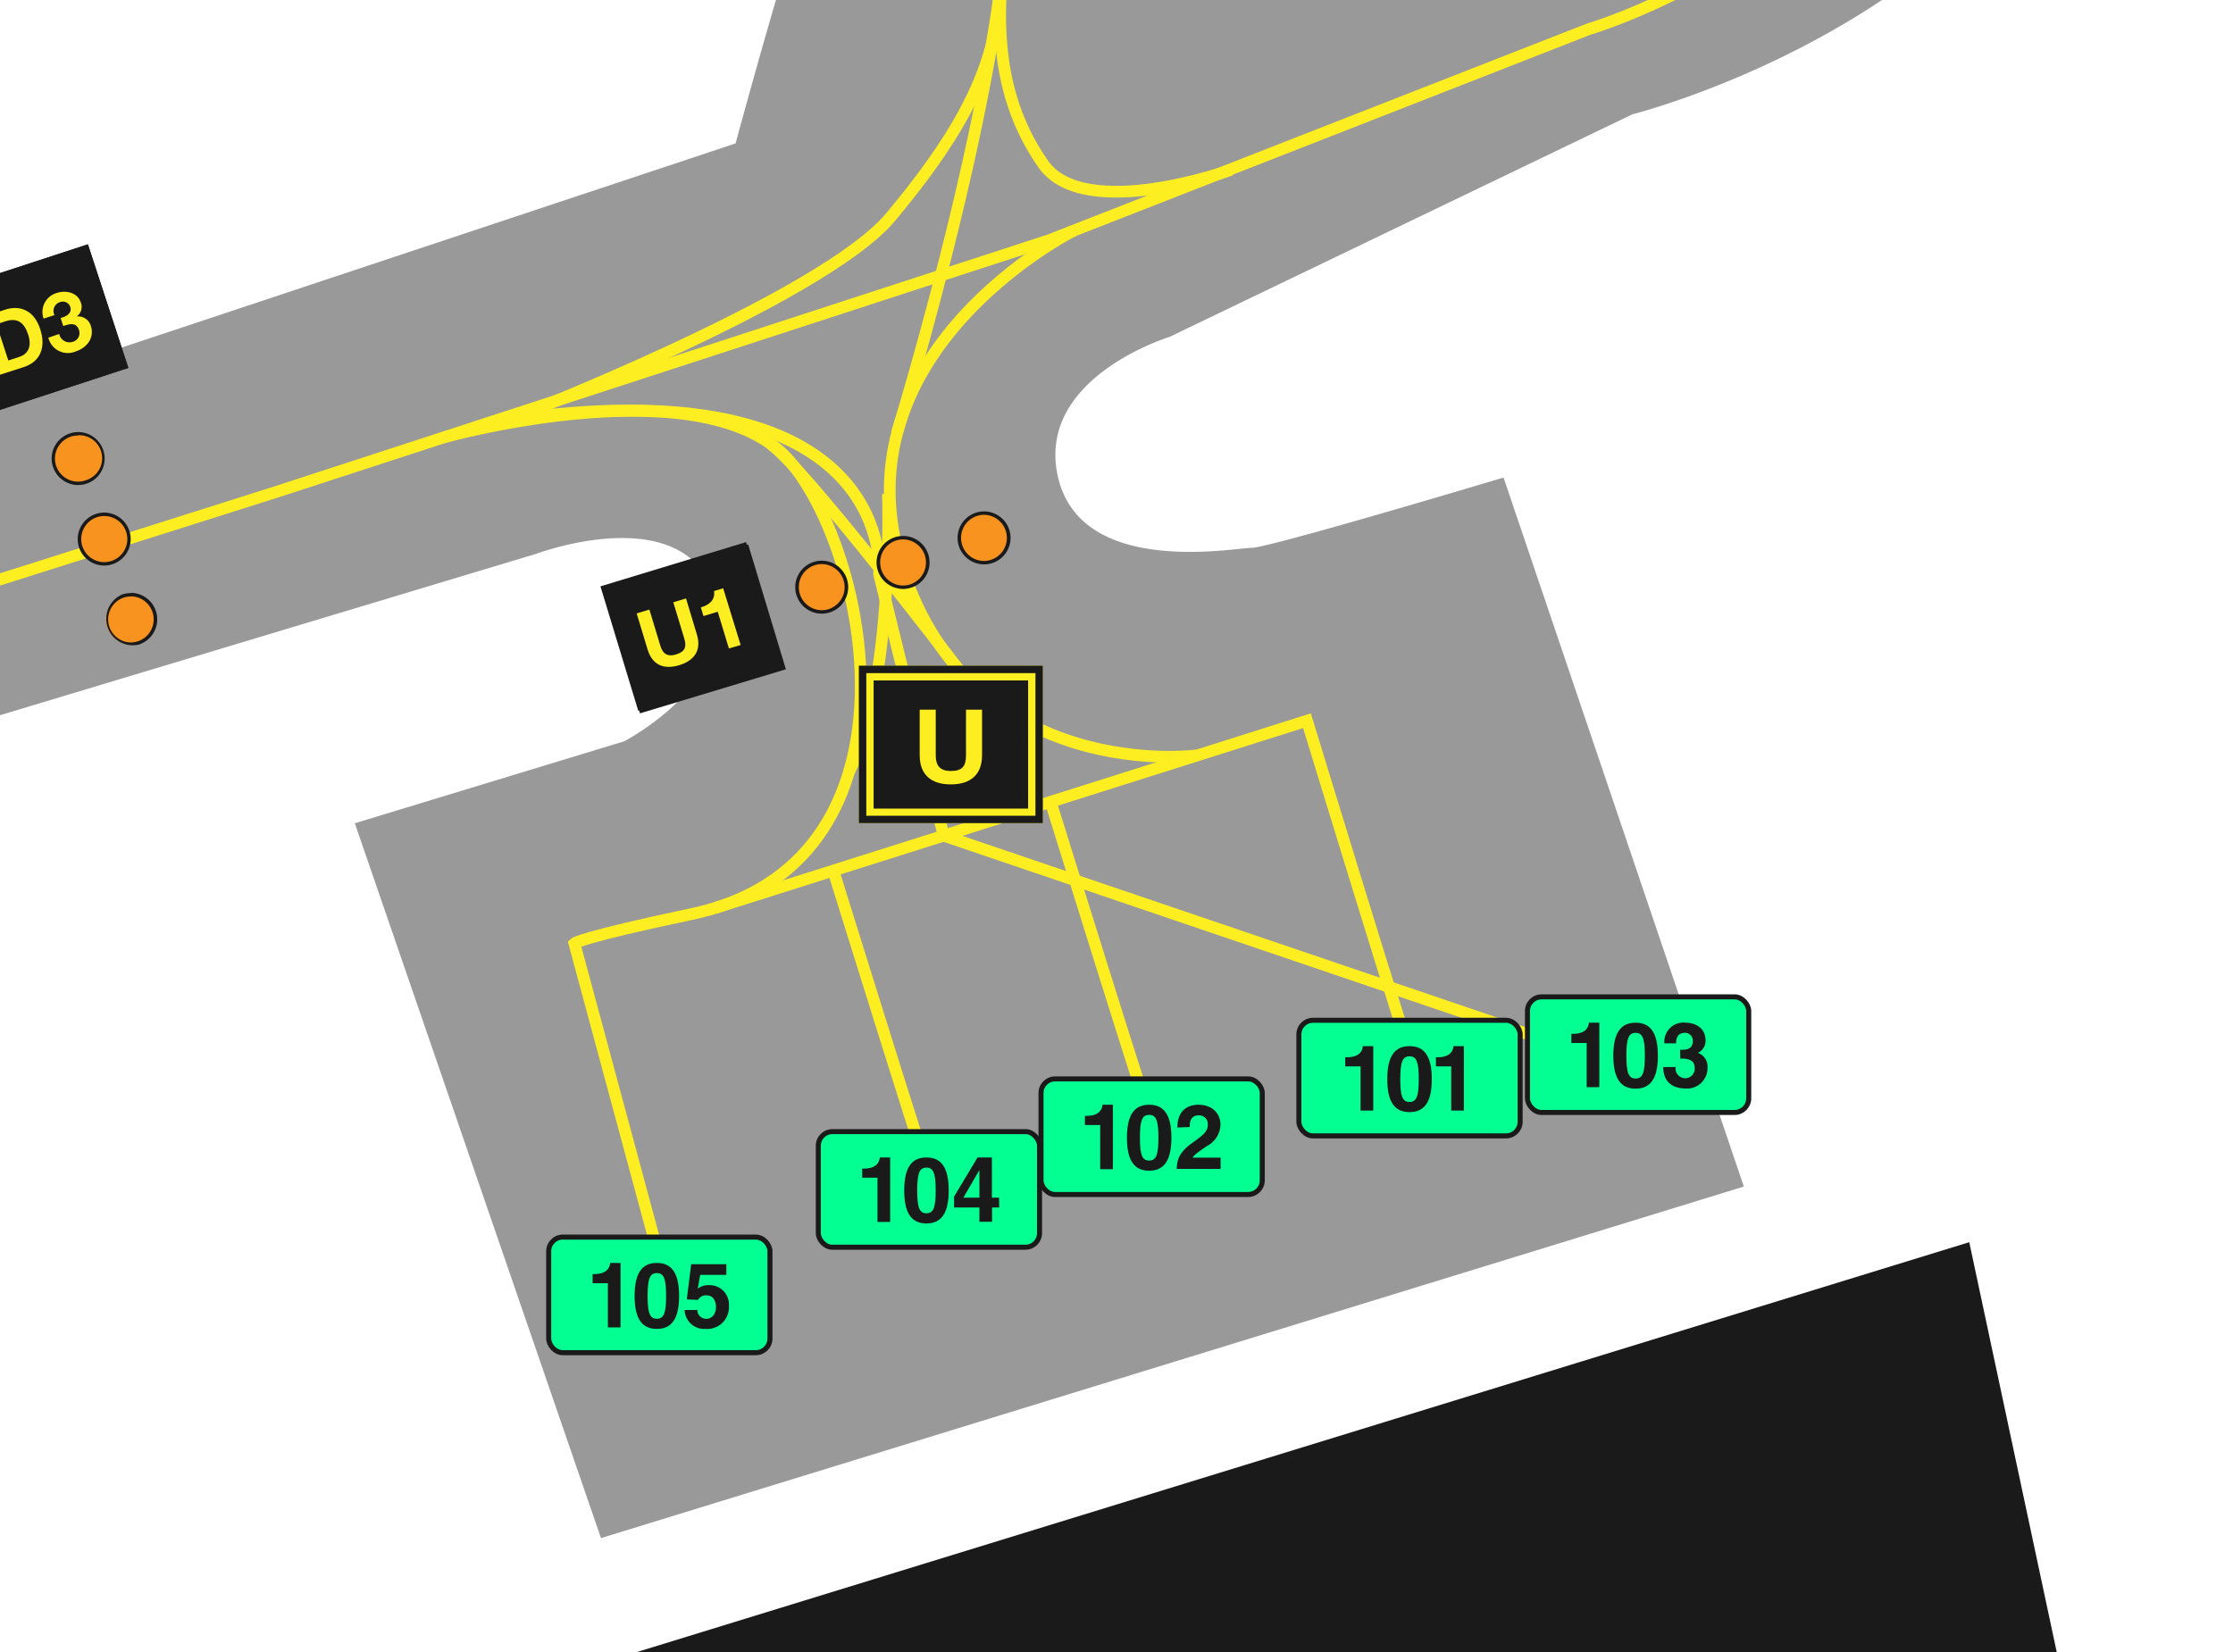 <svg viewBox="0 0 381 282" height="282" width="381" xmlns="http://www.w3.org/2000/svg"><defs><style>.cls-1{fill:#999;}.cls-2{fill:#1a1a1a;}.cls-3{fill:none;stroke:#fcee21;stroke-width:2px;}.cls-3,.cls-6{stroke-miterlimit:10;}.cls-4{fill:#f7931e;}.cls-5{fill:#fcee21;}.cls-6{fill:#03ff92;stroke:#1a1a1a;stroke-width:0.86px;}</style></defs><g id="Apron"><path d="M-481.5-3730.5c-85,19-84,118-84,118l220,791-38,69,23,82,64,29,48,163s12,45,11,87-9,64-9,64l-56,18,538,1927-207,68,15,79s40-14,55-3,37,71,37,71,12,27,4,46-34,25-34,25-494,163-495,163-17,2-23-6,2-21,2-21,19-12,17-33l-2-21-18-70-10-25-118,35,19,30,31,101s-10,26-16,34-36,21-36,21l-367,120s-16,7-29-4a44.19,44.19,0,0,1-15-25l-13-50s-7-23-2-38,18-51,18-51l-128,44,6,19s38,1,53,17,28,71,28,71,5,21-2,34-38,26-38,26-167,60-170,61-66,11-110,10-96-2-96-2l-26-39s-10-16-7-27,15-30,20-31,6-36,6-36-141,58-145,61,29,10,35,11,30,7,34,14,15,28,15,28,7,29,3,36-29,20-29,20-389,127-393,129-32,3-38,2-16-13-16-17-11-35-11-35-2-18,5-24,27-21,27-21l-13-13-128,40s34,7,48,14,25,33,25,33,14,28,9,37-25,17-25,17-155,54-157,54-17,8-24,5-17-29-17-29l-7-36s0-19,7-24,15-10,15-10l-19-67s-13,4-19,0-10,1-14-7-15-52-15-52l-358-1302-139-44s-21,2-27,3-48,15-48,15l-38,8,35,96a156.54,156.54,0,0,1,16-17c8-7,26-5,26-5s127,71,127,72,29,19,37,34,15,41,16,42,112,401,112,401-107,27-108,28-15,13-19,19-9,16-9,16l-32-2,28,102,10-46,25-17s72-19,74-20,29-7,36-1,15,18,15,18l32,109s-31,16-34,17-17,10-24,17-12,42-12,42l-51,197s48,132,49,126,4-95,5-97,24-141,24-141,11-67,13-69,3-41,26-34,31,39,31,39l124,440s9,25-2,40-22,43-22,43-34,34-33,34,29,2,34,4,60,27,60,27,24,82,24,85-2,13-6,15-98,46-100,46-28,2-35-1l-21-9s39,145,39,143,11-61,11-63,4-20,10-25,13-10,17-11,14-4,14-4l-44,158,30,153,16-30s166,149,168,152,41,14,55,29,28,93,28,93,38,123,38,125,13,33-4,48-57-33-57-33-68-66-99-113-62-104-62-104l-46-66,69,273,5-44,30,18,117,119s33,26,41,29,29,4,29,4,6,1,10,8,143,490,143,491,8,28,0,40-30,17-30,17l-84,30s-12,8-23-1-54-98-54-98L-1989,2237l41,17.57,150-46.57,26.5-51.5-91-331-2-25,8-14,7,1,20,75,166-43v-21s178-7,178-9-8-64-8-64l83-3-14-256v-245l-18-132,253-161,13-70,26-18,426,272,16,121-43,81,388,222,106,60,30-35-19-30,86-151,122-54-55-73-15-46-146-76-100-180,39.81-18.25.19.25,19-9,11,9s18,58,18,60,7,14,18,19a123.36,123.36,0,0,0,19,7l231-73s9-9,12-18-160-484-160-484l-55.59,18.33c-1.27.4-2.4.77-3.37,1.11l-35,10.56-26-98s-32-120-32-122-2-23,6-32c5.36-6,22-19,22-19l362-109s24-9,30,6-15,26-15,26l-46,14,42,122,195-60-41-121s-40,12-43,12-29,5-33-12,19-24,19-24l79-38s40-10,65-39,50-196,50-196,10-33-7-115,24-105,24-105,61-20,79-51,18-47,18-47l-10-98-848-3046-19-12S-396.5-3749.5-481.5-3730.5Zm-1482,4991,71,198s1,18,0,25-5,9-9,11-16,5-25,7-20-2-29-14c0,0-10-25-11-29s-45-160-47-166-5-26-5-34,12-9,12-9l31-7Zm1644-146c3,7,17,31,16,34s-2,23-5,25-4,11-12,14-186-94-186-94l81-165S-322.5,1107.5-319.5,1114.5Zm-835-738c1-5,17-7,17-7l119-38s7-1,14,6-2,24-2,24l-29,58a37,37,0,0,1-19,8c-11,1-25-5-25-5l-47-27S-1155.5,381.5-1154.5,376.5Zm-243,40c4-9,16-20,47-28s73,0,73,0,63,25,91,35,32,24,32,24l-34-2-147-27-44,16s-15,5-20,0S-1401.5,425.5-1397.5,416.5Zm-354,107,265-86s14-6,17,0-17,19-17,19l-53,20-237,77-15,5v-13Zm386-14s11,41,11,45-23,2-23,2-11-51-6-60,16-11,16-11a475,475,0,0,1,55-7c30-2,70,9,70,9s44,14,51,24,0,21,0,21l-9,17-14-2,10-18s-52-18-79-25S-1365.5,509.5-1365.5,509.5Zm-284,100s-28,15-32-4,20-22,20-22l182-63h24l-3,23Zm-232-56s16,1,25,15,9.1,26,9.1,26-73.1,20-79.1-15C-1931.5,553.5-1881.5,553.5-1881.5,553.5Zm-299,97c-5.36-20.09,34-27,34-27l99-33s50-26,56-7-33,28-33,28l-116,39S-2176.5,665.5-2180.5,650.5ZM-2098.7,872c.13.31.36.92.36.92s79.84,225.87,79.84,237.56c0,12-5,9-10,12s-18,5-25,3-8-13-10-18c-1.58-4-39.83-153-58.76-214.33-8.24-26.67,3.76-26.65,16.57-31.59l.19-.08C-2103.74,860.62-2099.66,869.8-2098.7,872Zm-14.8,213.48s2,23-11,29-33-10-33-10l-159-163,40-155s5-60,34-61,33,27,33,27Zm285-390c4,12-19,16-19,16s-257,85-259,86-28,3-33,2-9-7-9-7l-13-37s-5-31,0-44l13-11s173-55,192-61,54,3,54,3l59,28S-1832.5,683.5-1828.5,695.5Zm86-28c-8,0-13-9-13-9l-12-18s-8-20-6-25,9-3,9-3,10-4,21,3,12,12,12,12v29S-1734.5,667.5-1742.5,667.5Zm1388-38-45,14s32-63,32-64S-354.5,629.5-354.5,629.5Zm-221-311c10,2,9,22,9,22l-38,90-33,8-80,163-252-127-7,5-14-20,59-40s302-98,316-101S-585.5,316.5-575.5,318.5Zm218-77s19,53,19,54-8,2-8,2l-33-14-37-20s-4-6-4-8,7-6,7-6,45-15,48-15S-357.5,241.5-357.5,241.5Zm-136-35c-7,15-41,38-41,38l-377,129-40,15s-18,1-23-5-1-20,0-22,48-70,48-70l37-15s362-119,372-123,16,0,29,11S-486.5,191.5-493.5,206.5Zm619-182s-415,138-423,141-67,29-77,30-34,0-34,0c-9-6-14-13-15-20s-3-27,9-34,29-26,40-31,71-33,74-33,383-127,397-131,34-5,42,0,3,29,0,35S125.5,24.5,125.5,24.5Zm170-177c4,1,10,7,10,20s5,61,5,61l-21,39s-44,23-54,26-32,4-32,4l-3-4c-1-4-6-52-6-58s-4-11,3-17,32-12,41-17,25-16,31-22,18-21,20-25S291.5-153.5,295.5-152.5Zm-52-24a61.25,61.25,0,0,1-4-6c-1-4-33-105-33-105l52-17s9,24,11,39,0,29,0,39-7,33-11,39S244.5-175.5,243.5-176.5Zm105-142c3,3,10,37,10,37s-3,67-4,85,1,21-12,23c0,0-5-1-7,0s-3-10-3-10-9-31-12-43-14-58-18-69,1-15,4-26,10-5,15-8S345.5-321.5,348.5-318.5Zm-526-2037s-9-38,10-47,43,19,43,19l52,51-52,160Zm25,388c-12-9-22-33-22-33l-56-224s8-65,20-70,16,9,16,9,87,318,87,321S-140.5-1958.5-152.5-1967.5Zm111,26c7-4,32-3,32-3l63,70,1,17-37,158c-3,5-9,4-9,4s-50-165-49-166-4-55-4-55S-48.5-1937.5-41.5-1941.5Zm119,837-12-52-203-705v-37s15-21,22-24,20,0,20,0l197,693s7,70,5,94-11,48-11,48Zm236,640s3,24,3,41-7,13-11,17-17,5-23,4-6-9-8-13-9-35-12-41c0,0-138-475-142-485s-6-38-6-48,12-42,12-42h22c7,0,12,24,12,24Zm153-172c3,4,6,59,5,64s-13,43-16,48-22,26-30,30-28,10-37,10-46-12-46-12-16-37-19-51-3-43-3-51,10-25,14-32,46-28,51-30,61-21,61-21S463.5-640.5,466.5-636.5Zm-51-178c12,36,7,46,0,73s-27,32-37,38-51,6-58,4-51-50-52-55-38-130-40-145-15-54-16-82,7-86,9-102,55-200,55-200S403.5-850.5,415.5-814.5ZM142.07-1776.91s9.43-7.59,14.43-5.59,87,290,87,290,1,140,3,155-19,100-19,100-20,67-26,77-27,0-27,0l-32-42s-94-344-95-349c0,0-4-4-8-38s4-42,8-49,48-176,48-181S142.07-1776.91,142.07-1776.91Zm.43-65.59-36-25,9-34,17-32Zm-168-442,58,86,63,170s-21,128-22,130l-38-48s-26-37-51-49-58,9-58,9-3-8-5-11-8-36-9-61-1-68,0-80,47-159,47-159Zm39-26-38-31,16-42Zm-141-469,74,219v169l-5,12s-58-56-73-66-70,0-70,0l-143-522s-11-16,0-31,30-12,30-12l53,56,107,127Zm-229-751c3,2,25,31,25,31l163,575s-103-105-112-113-51-29-51-29h-45s-109-394-112-403-3-48-3-50-5-41,43-53S-359.5-3532.5-356.5-3530.5Zm-36-124c2,2,26,23,26,23l6,25s-24,5-30,3-28-17-28-17-12,1-33,0a87.89,87.89,0,0,0-40,8s-24,13-31,3-3-17,0-27,26-34,31-38,9-12,40-15S-394.5-3656.5-392.5-3654.5Zm-1500,5373-37-136s-6-14,5-18,16,12,16,12l44,154a21.31,21.31,0,0,1-17,0A19.61,19.61,0,0,1-1892.5,1718.5Z" class="cls-1" data-name="Apron" id="Apron-2"></path><g id="Edifici"><polygon points="145 433 89 288 336 212 368 362 145 433" class="cls-2"></polygon></g><g id="Taxiways"><path d="M-1018,574s-23-14-28-34,0-26,0-26,13.71-34.53,44.35-17.76-32.22-11.13-22.29-35.19S-978,416-978,416l428-141,294-95L47,84,179,41l21.86-8.55L271,5s45-13,67-56,39-129,42-167-7-116-21-163S214-887,214-887L23-1575l-169-609-39-139-30.41-102" class="cls-3"></path><path d="M-1801,506l409-133s47-16,78-13,78,9,105,4,97-31,97-31l210-70,430-145,212-69L128-82s51-14,94-39,87-65,75-117S161-738,161-738L-205-2037l-39-151s-7-17-4-36,13-59,20-88,27-43,12-116-180-645-180-645l-145-524c-8-35-8-90,64-108s118,49,118,49" class="cls-3"></path><path d="M75.77,74.63S121,62,135,79s23,68.58-17,77c-19,4-20,5-20,5l17,63" class="cls-3"></path><path d="M161,208c-1-2-19-60-19-60" class="cls-3"></path><path d="M198,196c-1-2-19-60-19-60" class="cls-3"></path><path d="M242,184c-1-2-19-61-19-61L122.11,154.93" class="cls-3"></path><path d="M271,180,161,142.62,150,98s3-34-58-27" class="cls-3"></path><path d="M204.29,128.92S166,134,154,97s29.21-57.65,29.21-57.65" class="cls-3"></path><path d="M151.5,84.26s1.14,32.36-6.68,47.55" class="cls-3"></path><path d="M163.21,113.81s-26.19-34.26-31.7-38" class="cls-3"></path><path d="M153,74s21-68,19-99-3-95-3-95,2-22-7-49-34-111-34-111-3-24-34-14-64,21-64,21" class="cls-3"></path><path d="M210,29s-25,9-32-1-8.06-21.12-7-32.56" class="cls-3"></path><path d="M86,72s54.25-20.9,66-35c10-12,17.85-24,18.43-37.5" class="cls-3"></path></g></g><g id="IHP"><path d="M22.29,109.94a4.21,4.21,0,0,1-4-2.92,4.15,4.15,0,0,1,.24-3.22,4.23,4.23,0,0,1,7.79.6,4.24,4.24,0,0,1-2.7,5.33A4.24,4.24,0,0,1,22.29,109.94Z" class="cls-4"></path><path d="M22.29,101.77a3.94,3.94,0,0,1,1.23,7.68,4.06,4.06,0,0,1-1.23.2A3.94,3.94,0,0,1,21.07,102a4,4,0,0,1,1.22-.2m0-.58h0a4.45,4.45,0,0,0-1.4.22A4.52,4.52,0,0,0,23.7,110a4.52,4.52,0,0,0-1.41-8.82Z" class="cls-2"></path><path d="M17.81,96.23A4.22,4.22,0,0,1,14,90.09a4.23,4.23,0,0,1,7.79.6A4.24,4.24,0,0,1,19.12,96,4.18,4.18,0,0,1,17.81,96.23Z" class="cls-4"></path><path d="M17.81,88.07A3.93,3.93,0,0,1,19,95.74a4,4,0,0,1-1.22.2,3.94,3.94,0,0,1-1.22-7.68,4,4,0,0,1,1.22-.19m0-.59h0a4.53,4.53,0,0,0-1.41.23,4.53,4.53,0,0,0-2.89,5.7,4.52,4.52,0,1,0,4.3-5.93Z" class="cls-2"></path><path d="M13.3,82.44A4.22,4.22,0,0,1,12,74.2,4.18,4.18,0,0,1,13.3,74a4.22,4.22,0,0,1,1.31,8.24A4.13,4.13,0,0,1,13.3,82.44Z" class="cls-4"></path><path d="M13.3,74.28A3.93,3.93,0,0,1,14.52,82a3.67,3.67,0,0,1-1.22.2,3.94,3.94,0,0,1-1.22-7.68,4,4,0,0,1,1.22-.19m0-.59h0a4.56,4.56,0,0,0-4,2.48,4.52,4.52,0,1,0,4-2.48Z" class="cls-2"></path><rect transform="translate(-17.19 4.69) rotate(-18.11)" height="22.19" width="25.93" y="45.18" x="-6.84" class="cls-2"></rect><path d="M14.63,42.41l6.55,20-23.56,7.7-6.55-20,23.56-7.71M15,41.7-9.64,49.76l6.89,21.09L21.9,62.79,15,41.7Z" class="cls-2"></path><path d="M-3.35,54.23.88,52.85c2.54-.84,5,.13,6,3.39.93,2.84.17,5.43-2.83,6.41L-.15,64Zm4.77,7.29,1.92-.63c1.25-.41,2.19-1.57,1.48-3.74-.64-2-1.74-3-3.89-2.32l-1.53.51Z" class="cls-5"></path><path d="M10.34,54.27c.86-.21,2-.77,1.66-1.87a1.34,1.34,0,0,0-1.78-.83,1.56,1.56,0,0,0-.92,2.2l-1.86.61A3.37,3.37,0,0,1,9.68,50c1.54-.51,3.54-.11,4.1,1.61a2,2,0,0,1-.7,2.4v0a2.25,2.25,0,0,1,2.42,1.62c.66,2-.65,3.71-2.54,4.33a3.42,3.42,0,0,1-4.71-2.33L10.1,57a1.8,1.8,0,0,0,2.31,1.34,1.55,1.55,0,0,0,1.07-2c-.47-1.46-1.74-1-2.69-.7Z" class="cls-5"></path><path d="M167.88,96a4.23,4.23,0,0,1-1.22-8.28,4.26,4.26,0,0,1,1.23-.18,4.23,4.23,0,0,1,1.22,8.28,4.26,4.26,0,0,1-1.23.18Z" class="cls-4"></path><path d="M167.89,87.86a3.94,3.94,0,0,1,1.14,7.7,3.83,3.83,0,0,1-1.15.18,3.94,3.94,0,0,1-1.14-7.7,3.83,3.83,0,0,1,1.15-.18m0-.58a4.52,4.52,0,1,0,4,6.65,4.52,4.52,0,0,0-4-6.65Z" class="cls-2"></path><path d="M154.08,100.22A4.23,4.23,0,0,1,152.86,92a4.27,4.27,0,0,1,1.23-.19,4.23,4.23,0,0,1,1.22,8.28,4.26,4.26,0,0,1-1.23.18Z" class="cls-4"></path><path d="M154.09,92.06a3.94,3.94,0,0,1,1.14,7.7,4.16,4.16,0,0,1-1.15.17,3.94,3.94,0,0,1-1.14-7.7,3.82,3.82,0,0,1,1.15-.17m0-.59a4.52,4.52,0,0,0-4.33,5.84,4.52,4.52,0,1,0,4.33-5.84Z" class="cls-2"></path><path d="M140.2,104.44A4.23,4.23,0,0,1,139,96.16a4.26,4.26,0,0,1,1.23-.18,4.2,4.2,0,0,1,4,3,4.23,4.23,0,0,1-2.82,5.27A4,4,0,0,1,140.2,104.44Z" class="cls-4"></path><path d="M140.21,96.27a3.94,3.94,0,0,1,1.14,7.7,3.82,3.82,0,0,1-1.15.17,3.94,3.94,0,0,1-1.14-7.7,4.16,4.16,0,0,1,1.15-.17m0-.58a4.52,4.52,0,1,0,4.32,3.21,4.53,4.53,0,0,0-4.32-3.21Z" class="cls-2"></path><rect transform="matrix(0.96, -0.29, 0.29, 0.96, -25.98, 38.95)" height="22.19" width="25.93" y="95.82" x="105.16" class="cls-2"></rect><path d="M126.92,93.24,133,113.39l-23.72,7.21-6.12-20.15,23.72-7.21m.38-.71-24.81,7.54,6.45,21.23,24.81-7.53L127.3,92.53Z" class="cls-2"></path><path d="M118.9,108.27c.81,2.67-.37,4.45-3,5.25s-4.59,0-5.41-2.69l-1.86-6.14,2.17-.66,1.86,6.14c.33,1.08.93,2.06,2.69,1.52,1.55-.47,1.84-1.3,1.39-2.76l-1.86-6.14,2.17-.66Z" class="cls-5"></path><path d="M126.37,110.08l-2,.59-1.91-6.27-2.43.74-.45-1.48c1.37-.39,2.49-1.24,2.25-2.79l1.56-.47Z" class="cls-5"></path></g><g id="Piste"><rect transform="translate(-2361.07 685.15) rotate(161.55)" height="86.96" width="2718.33" y="107.41" x="-2595.33" class="cls-2"></rect></g><g data-name="Cartelli Taxiways" id="Cartelli_Taxiways"><rect height="26.83" width="31.35" y="113.63" x="146.56" class="cls-2"></rect><path d="M175.42,116.13V138H149.06V116.13h26.36m2.49-2.5H146.56v26.84h31.35V113.63Z" class="cls-5"></path><path d="M176.67,114.88v24.34H147.81V114.88h28.86m1.24-1.25H146.56v26.84h31.35V113.63Z" class="cls-2"></path><path d="M167.56,128.87c0,3.38-2,5-5.33,5s-5.31-1.63-5.31-5v-7.75h2.74v7.75c0,1.37.35,2.71,2.57,2.71,2,0,2.59-.85,2.59-2.71v-7.75h2.74Z" class="cls-5"></path></g><g data-name="100" id="_100"><rect rx="2.41" height="19.73" width="37.75" y="174.13" x="221.62" class="cls-6"></rect><path d="M229.53,180.44h.31c2.09,0,2.64-1.08,2.69-1.9h1.78v11h-2.17V182h-2.61Z" class="cls-2"></path><path d="M240.5,178.54c2.58,0,3.8,1.78,3.8,5.63s-1.22,5.63-3.8,5.63-3.8-1.79-3.8-5.63S237.92,178.54,240.5,178.54Zm0,9.53c1.23,0,1.57-1.08,1.57-3.9s-.34-3.9-1.57-3.9-1.58,1.07-1.58,3.9S239.26,188.07,240.5,188.07Z" class="cls-2"></path><path d="M245,180.44h.31c2.08,0,2.64-1.08,2.68-1.9h1.78v11h-2.16V182H245Z" class="cls-2"></path><rect rx="2.41" height="19.73" width="37.75" y="184.13" x="177.62" class="cls-6"></rect><path d="M185.11,190.44h.31c2.08,0,2.64-1.08,2.69-1.9h1.77v11h-2.16V192h-2.61Z" class="cls-2"></path><path d="M196.07,188.54c2.58,0,3.8,1.78,3.8,5.63s-1.22,5.63-3.8,5.63-3.79-1.79-3.79-5.63S193.5,188.54,196.07,188.54Zm0,9.53c1.24,0,1.58-1.08,1.58-3.9s-.34-3.9-1.58-3.9-1.57,1.07-1.57,3.9S194.84,198.07,196.07,198.07Z" class="cls-2"></path><path d="M200.89,192.42c0-3.57,2.61-3.88,3.59-3.88,2.1,0,3.76,1.24,3.76,3.46a4.21,4.21,0,0,1-2.28,3.57c-1.45,1-2.21,1.51-2.46,2h4.76v1.92h-7.49c.08-1.28.17-2.63,2.55-4.36,2-1.43,2.76-2,2.76-3.22a1.48,1.48,0,0,0-1.51-1.56c-1.52,0-1.56,1.25-1.58,2Z" class="cls-2"></path><rect rx="2.41" height="19.73" width="37.75" y="170.13" x="260.62" class="cls-6"></rect><path d="M268.11,176.44h.31c2.08,0,2.64-1.08,2.68-1.9h1.78v11h-2.16V178h-2.61Z" class="cls-2"></path><path d="M279.07,174.54c2.58,0,3.8,1.78,3.8,5.63s-1.22,5.63-3.8,5.63-3.8-1.79-3.8-5.63S276.49,174.54,279.07,174.54Zm0,9.53c1.24,0,1.58-1.08,1.58-3.9s-.34-3.9-1.58-3.9-1.57,1.07-1.57,3.9S277.84,184.07,279.07,184.07Z" class="cls-2"></path><path d="M286.66,179.16H287c.64,0,1.83-.06,1.83-1.48a1.32,1.32,0,0,0-1.37-1.41c-1.48,0-1.48,1.41-1.48,1.79h-2a3.26,3.26,0,0,1,3.63-3.52c1.47,0,3.4.75,3.4,3.06a2.26,2.26,0,0,1-1.32,2.09v0a2.45,2.45,0,0,1,1.65,2.55,3.48,3.48,0,0,1-3.73,3.53c-1,0-3.82-.23-3.82-3.66h2.12l0,0a1.66,1.66,0,0,0,1.61,1.91,1.61,1.61,0,0,0,1.62-1.8c0-1.5-1.45-1.56-2.45-1.56Z" class="cls-2"></path><rect rx="2.41" height="19.73" width="37.75" y="193.13" x="139.62" class="cls-6"></rect><path d="M147.11,199.44h.31c2.08,0,2.64-1.08,2.69-1.9h1.77v11h-2.16V201h-2.61Z" class="cls-2"></path><path d="M158.07,197.54c2.58,0,3.8,1.78,3.8,5.63s-1.22,5.63-3.8,5.63-3.79-1.79-3.79-5.63S155.5,197.54,158.07,197.54Zm0,9.53c1.24,0,1.58-1.08,1.58-3.9s-.34-3.9-1.58-3.9-1.57,1.07-1.57,3.9S156.84,207.07,158.07,207.07Z" class="cls-2"></path><path d="M170.49,206.08h-1.22v2.43h-2.16v-2.43h-4.32v-1.87l4-6.67h2.45v6.86h1.22Zm-3.38-1.68c0-2.66,0-4.37,0-4.71h0l-2.74,4.71Z" class="cls-2"></path><rect rx="2.41" height="19.73" width="37.75" y="211.13" x="93.62" class="cls-6"></rect><path d="M101.11,217.44h.31c2.08,0,2.64-1.08,2.69-1.9h1.77v11h-2.16V219h-2.61Z" class="cls-2"></path><path d="M112.07,215.54c2.58,0,3.8,1.78,3.8,5.63s-1.22,5.63-3.8,5.63-3.79-1.79-3.79-5.63S109.5,215.54,112.07,215.54Zm0,9.53c1.24,0,1.58-1.08,1.58-3.9s-.34-3.9-1.58-3.9-1.57,1.07-1.57,3.9S110.84,225.07,112.07,225.07Z" class="cls-2"></path><path d="M119.05,219.93a3,3,0,0,1,2-.6,3.3,3.3,0,0,1,3.32,3.53,3.71,3.71,0,0,1-4,3.94,3.34,3.34,0,0,1-3.56-3.23H119a1.46,1.46,0,0,0,1.53,1.5c1,0,1.63-.88,1.63-2,0-1-.46-2-1.6-2a1.53,1.53,0,0,0-1.46.78l-1.92-.09.75-6h6v1.82h-4.46Z" class="cls-2"></path></g></svg>